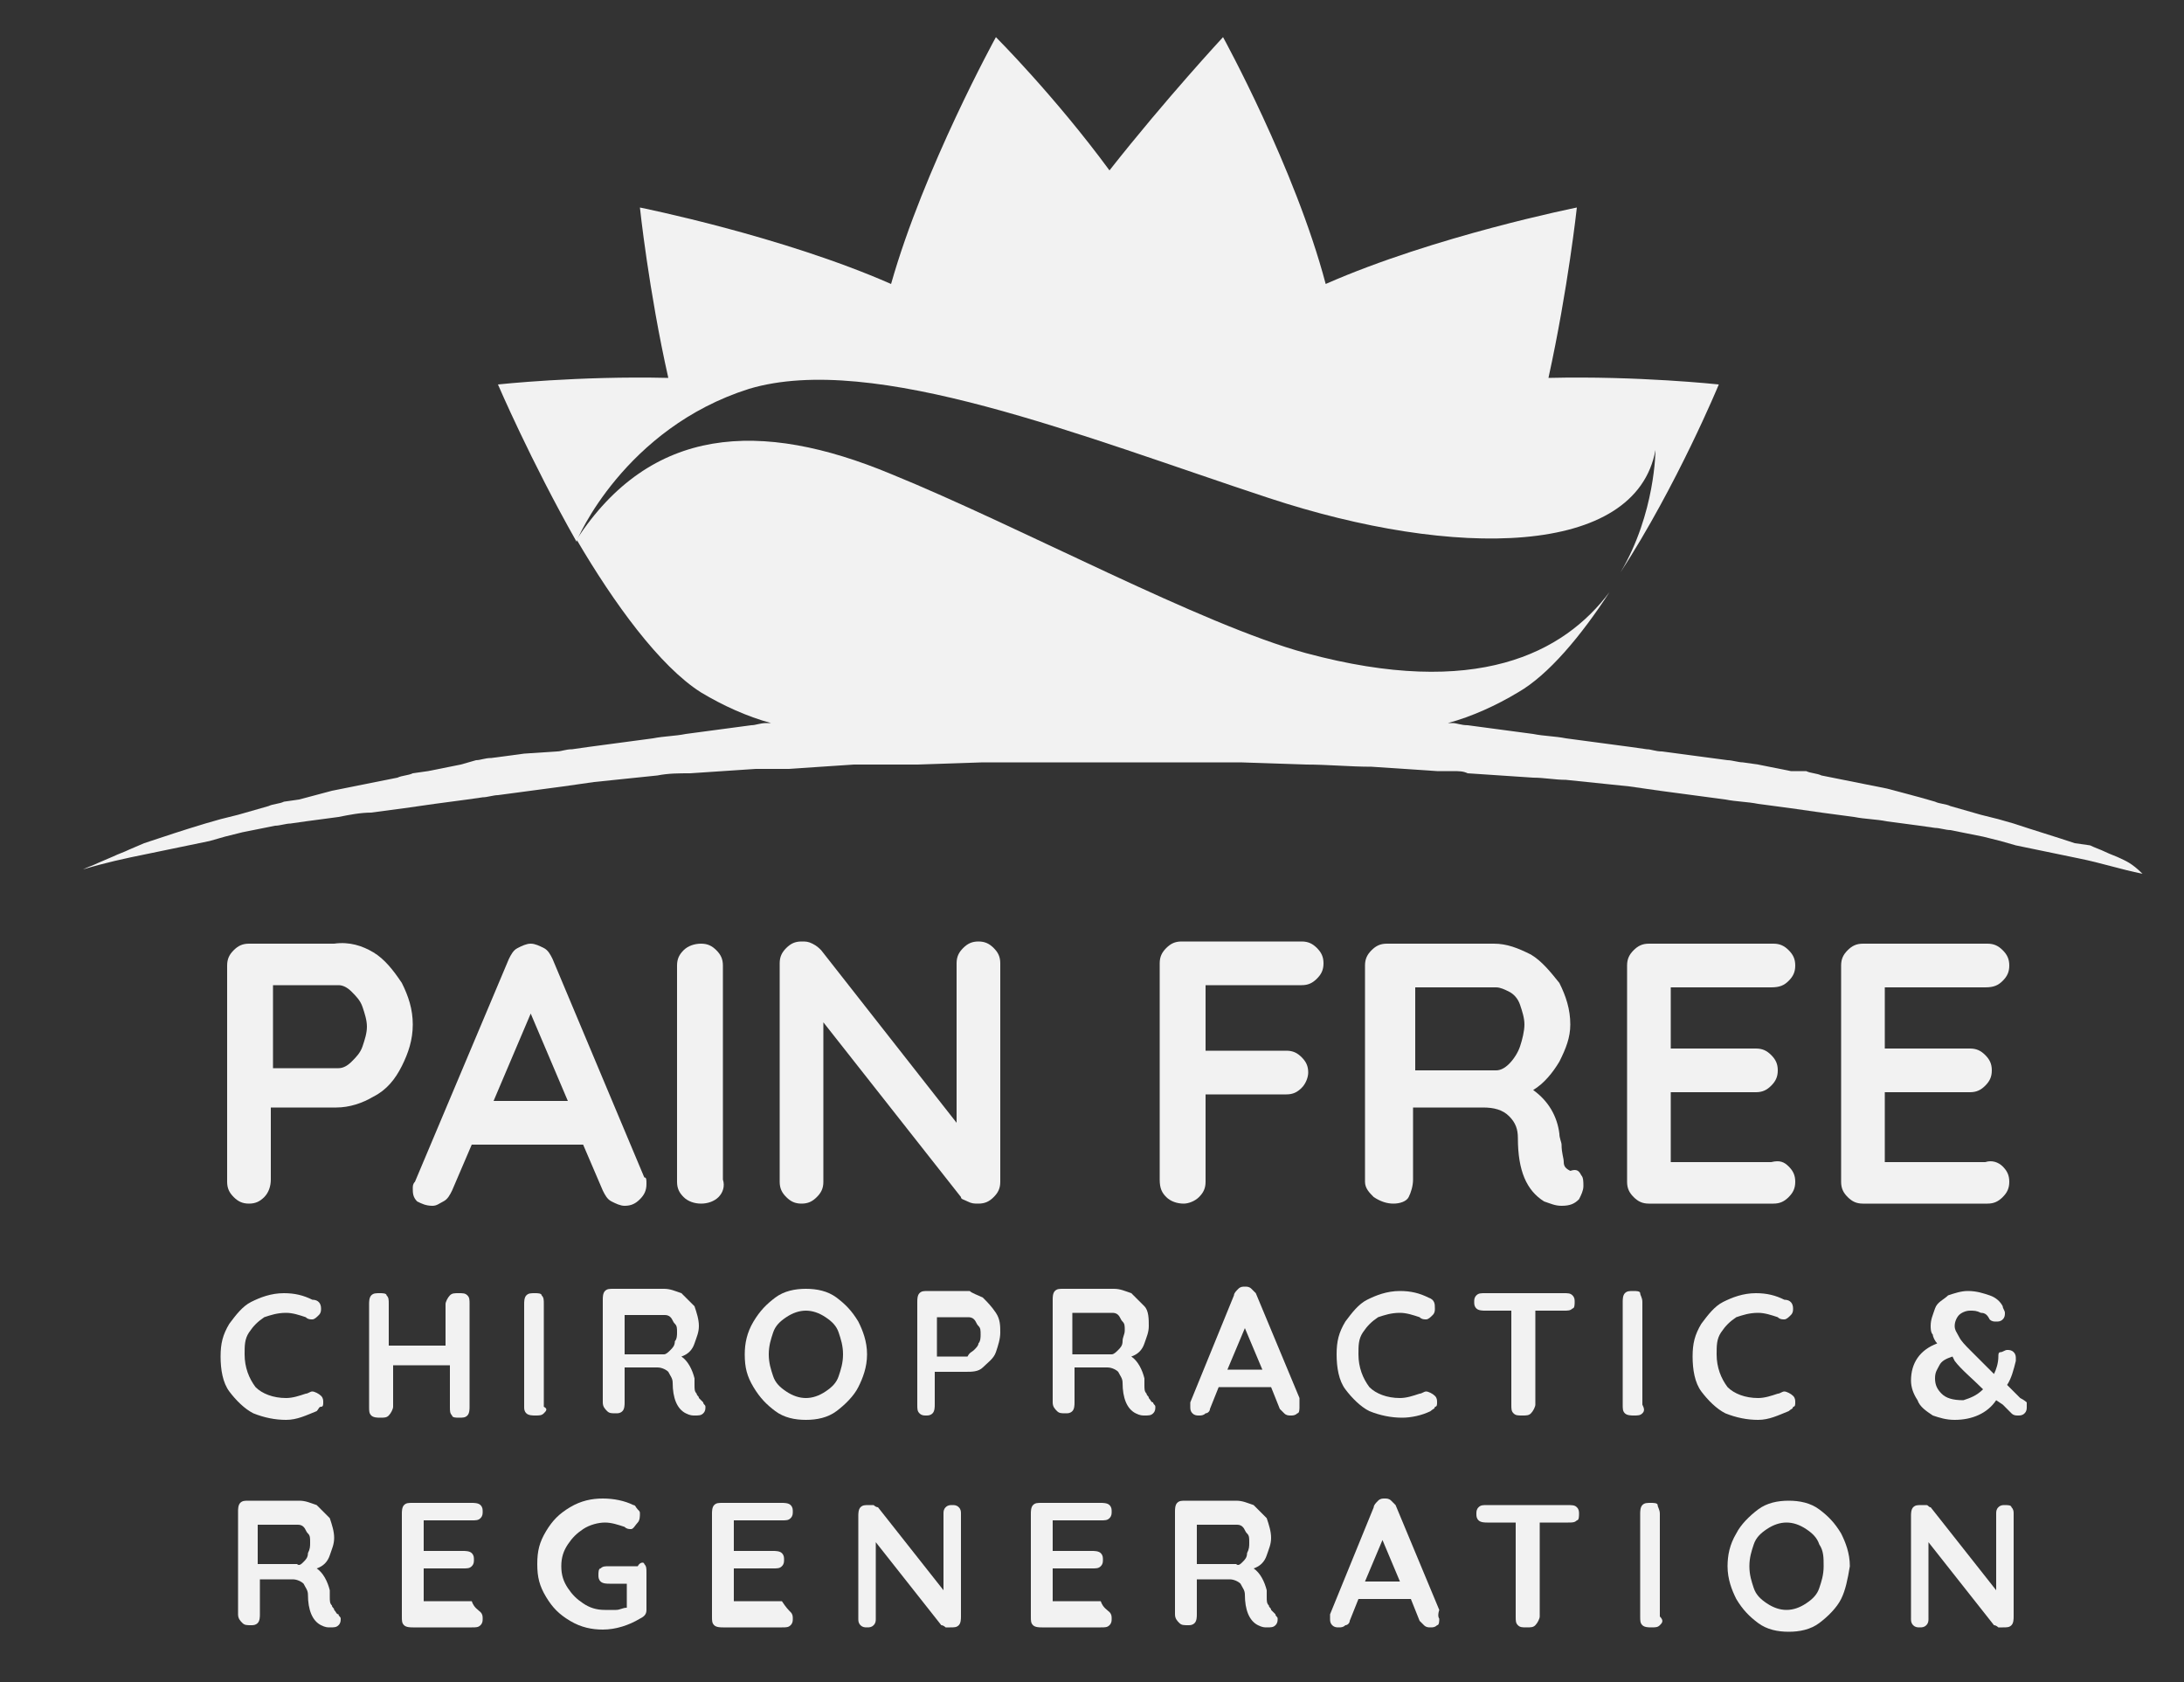 <?xml version="1.0" encoding="utf-8"?>
<!-- Generator: Adobe Illustrator 24.0.1, SVG Export Plug-In . SVG Version: 6.00 Build 0)  -->
<svg version="1.1" id="Layer_1" xmlns="http://www.w3.org/2000/svg" xmlns:xlink="http://www.w3.org/1999/xlink" x="0px" y="0px"
	 viewBox="0 0 100 77" style="enable-background:new 0 0 100 77;" xml:space="preserve">
<rect x="0" y="0" width="100" height="77" fill="#333333" stroke="none"/>
<style type="text/css">
	.st0{enable-background:new    ;}
	.st1{fill:#F2F2F2;}
</style>
<g class="st0">
	<path class="st1" d="M17.1,43.6c0.5,0.3,0.9,0.8,1.3,1.4c0.3,0.6,0.5,1.2,0.5,1.9c0,0.7-0.2,1.3-0.5,1.9s-0.7,1.1-1.3,1.4
		c-0.5,0.3-1.1,0.5-1.7,0.5h-3V54c0,0.3-0.1,0.6-0.3,0.8s-0.4,0.3-0.7,0.3c-0.3,0-0.5-0.1-0.7-0.3s-0.3-0.4-0.3-0.7v-9.9
		c0-0.3,0.1-0.5,0.3-0.7s0.4-0.3,0.7-0.3h3.9C16,43.1,16.6,43.3,17.1,43.6z M16.1,48.6c0.2-0.2,0.4-0.4,0.5-0.7s0.2-0.6,0.2-0.9
		c0-0.3-0.1-0.6-0.2-0.9s-0.3-0.5-0.5-0.7c-0.2-0.2-0.4-0.3-0.6-0.3h-3v3.8h3C15.7,48.9,15.9,48.8,16.1,48.6z"/>
	<path class="st1" d="M29.6,54.2c0,0.3-0.1,0.5-0.3,0.7c-0.2,0.2-0.4,0.3-0.7,0.3c-0.2,0-0.4-0.1-0.6-0.2c-0.2-0.1-0.3-0.3-0.4-0.5
		l-0.9-2.1h-5.1l-0.9,2.1c-0.1,0.2-0.2,0.4-0.4,0.5c-0.2,0.1-0.3,0.2-0.5,0.2c-0.3,0-0.5-0.1-0.7-0.2c-0.2-0.2-0.2-0.4-0.2-0.6
		c0-0.1,0-0.2,0.1-0.3l4.3-10.2c0.1-0.2,0.2-0.4,0.4-0.5s0.4-0.2,0.6-0.2c0.2,0,0.4,0.1,0.6,0.2c0.2,0.1,0.3,0.3,0.4,0.5l4.2,10
		C29.6,53.9,29.6,54,29.6,54.2z M22.6,50.4H26l-1.7-4L22.6,50.4z"/>
	<path class="st1" d="M32.9,54.8c-0.2,0.2-0.5,0.3-0.8,0.3c-0.3,0-0.6-0.1-0.8-0.3s-0.3-0.4-0.3-0.7v-9.9c0-0.3,0.1-0.5,0.3-0.7
		s0.5-0.3,0.8-0.3c0.3,0,0.5,0.1,0.7,0.3s0.3,0.4,0.3,0.7V54C33.2,54.3,33.1,54.6,32.9,54.8z"/>
	<path class="st1" d="M45.5,43.4c0.2,0.2,0.3,0.4,0.3,0.7v10c0,0.3-0.1,0.5-0.3,0.7s-0.4,0.3-0.7,0.3c-0.2,0-0.3,0-0.5-0.1
		c-0.2-0.1-0.3-0.1-0.3-0.2l-6.3-8v7.3c0,0.3-0.1,0.5-0.3,0.7c-0.2,0.2-0.4,0.3-0.7,0.3c-0.3,0-0.5-0.1-0.7-0.3
		c-0.2-0.2-0.3-0.4-0.3-0.7v-10c0-0.3,0.1-0.5,0.3-0.7s0.4-0.3,0.7-0.3c0.2,0,0.3,0,0.5,0.1c0.2,0.1,0.3,0.2,0.4,0.3l6.2,7.9v-7.3
		c0-0.3,0.1-0.5,0.3-0.7c0.2-0.2,0.4-0.3,0.7-0.3C45.1,43.1,45.3,43.2,45.5,43.4z"/>
	<path class="st1" d="M55.2,45.1v3h3.7c0.3,0,0.5,0.1,0.7,0.3c0.2,0.2,0.3,0.4,0.3,0.7c0,0.2-0.1,0.5-0.3,0.7s-0.4,0.3-0.7,0.3h-3.7
		v4c0,0.3-0.1,0.5-0.3,0.7c-0.2,0.2-0.5,0.3-0.7,0.3c-0.3,0-0.6-0.1-0.8-0.3s-0.3-0.4-0.3-0.8v-9.9c0-0.3,0.1-0.5,0.3-0.7
		s0.4-0.3,0.7-0.3h5.5c0.3,0,0.5,0.1,0.7,0.3c0.2,0.2,0.3,0.4,0.3,0.7c0,0.3-0.1,0.5-0.3,0.7c-0.2,0.2-0.4,0.3-0.7,0.3H55.2z"/>
	<path class="st1" d="M72.4,53.8c0.1,0.1,0.1,0.3,0.1,0.5c0,0.2-0.1,0.4-0.2,0.6c-0.2,0.2-0.4,0.3-0.8,0.3c-0.3,0-0.5-0.1-0.8-0.2
		c-0.8-0.5-1.2-1.4-1.2-2.9c0-0.4-0.1-0.7-0.4-1s-0.7-0.4-1.2-0.4h-3.2V54c0,0.3-0.1,0.6-0.2,0.8s-0.4,0.3-0.7,0.3
		c-0.3,0-0.6-0.1-0.9-0.3c-0.2-0.2-0.4-0.4-0.4-0.7v-9.9c0-0.3,0.1-0.5,0.3-0.7s0.4-0.3,0.7-0.3h4.9c0.6,0,1.1,0.2,1.7,0.5
		c0.5,0.3,0.9,0.8,1.3,1.3c0.3,0.6,0.5,1.2,0.5,1.9c0,0.6-0.2,1.1-0.5,1.7c-0.3,0.5-0.7,1-1.2,1.3c0.7,0.5,1.1,1.2,1.2,2
		c0,0.2,0.1,0.4,0.1,0.5c0,0.4,0.1,0.6,0.1,0.8c0,0.2,0.1,0.3,0.3,0.4C72.2,53.5,72.3,53.6,72.4,53.8z M69.1,48.7
		c0.2-0.2,0.4-0.5,0.5-0.8c0.1-0.3,0.2-0.7,0.2-1c0-0.3-0.1-0.6-0.2-0.9c-0.1-0.3-0.3-0.5-0.5-0.6s-0.4-0.2-0.6-0.2h-3.7V49h3.7
		C68.7,49,68.9,48.9,69.1,48.7z"/>
	<path class="st1" d="M81.9,53.4c0.2,0.2,0.3,0.4,0.3,0.7c0,0.3-0.1,0.5-0.3,0.7c-0.2,0.2-0.4,0.3-0.7,0.3h-5.7
		c-0.3,0-0.5-0.1-0.7-0.3s-0.3-0.4-0.3-0.7v-9.9c0-0.3,0.1-0.5,0.3-0.7s0.4-0.3,0.7-0.3h5.7c0.3,0,0.5,0.1,0.7,0.3s0.3,0.4,0.3,0.7
		c0,0.3-0.1,0.5-0.3,0.7c-0.2,0.2-0.4,0.3-0.8,0.3h-4.6V48h3.9c0.3,0,0.5,0.1,0.7,0.3s0.3,0.4,0.3,0.7c0,0.3-0.1,0.5-0.3,0.7
		S80.7,50,80.4,50h-3.9v3.2h4.6C81.5,53.1,81.7,53.2,81.9,53.4z"/>
	<path class="st1" d="M91.7,53.4c0.2,0.2,0.3,0.4,0.3,0.7c0,0.3-0.1,0.5-0.3,0.7c-0.2,0.2-0.4,0.3-0.7,0.3h-5.7
		c-0.3,0-0.5-0.1-0.7-0.3s-0.3-0.4-0.3-0.7v-9.9c0-0.3,0.1-0.5,0.3-0.7s0.4-0.3,0.7-0.3h5.7c0.3,0,0.5,0.1,0.7,0.3s0.3,0.4,0.3,0.7
		c0,0.3-0.1,0.5-0.3,0.7c-0.2,0.2-0.4,0.3-0.8,0.3h-4.6V48h3.9c0.3,0,0.5,0.1,0.7,0.3c0.2,0.2,0.3,0.4,0.3,0.7
		c0,0.3-0.1,0.5-0.3,0.7S90.5,50,90.2,50h-3.9v3.2h4.6C91.2,53.1,91.5,53.2,91.7,53.4z"/>
</g>
<g class="st0">
	<path class="st1" d="M14.7,59.9c0,0.1,0,0.2-0.1,0.3c-0.1,0.1-0.2,0.2-0.3,0.2c-0.1,0-0.2,0-0.3-0.1c-0.3-0.1-0.6-0.2-0.9-0.2
		c-0.4,0-0.7,0.1-1,0.2c-0.3,0.2-0.5,0.4-0.7,0.7s-0.2,0.6-0.2,1c0,0.6,0.2,1.1,0.5,1.5c0.3,0.3,0.8,0.5,1.4,0.5
		c0.3,0,0.6-0.1,0.9-0.2c0.1,0,0.2-0.1,0.3-0.1c0.1,0,0.3,0.1,0.4,0.2c0.1,0.1,0.1,0.2,0.1,0.3c0,0.1,0,0.2-0.1,0.2
		s-0.1,0.1-0.2,0.2C14,64.8,13.6,65,13.1,65c-0.5,0-1-0.1-1.5-0.3c-0.4-0.2-0.8-0.6-1.1-1c-0.3-0.4-0.4-1-0.4-1.6
		c0-0.6,0.1-1,0.4-1.5c0.3-0.4,0.6-0.8,1-1c0.4-0.2,0.9-0.4,1.5-0.4c0.5,0,0.9,0.1,1.3,0.3C14.6,59.5,14.7,59.7,14.7,59.9z"/>
	<path class="st1" d="M21.4,59.3c0.1,0.1,0.1,0.2,0.1,0.4v4.7c0,0.1,0,0.3-0.1,0.4c-0.1,0.1-0.2,0.1-0.4,0.1c-0.1,0-0.3,0-0.3-0.1
		c-0.1-0.1-0.1-0.2-0.1-0.4v-1.9h-2.6v1.9c0,0.1-0.1,0.3-0.2,0.4s-0.2,0.1-0.4,0.1c-0.1,0-0.3,0-0.4-0.1s-0.1-0.2-0.1-0.4v-4.7
		c0-0.1,0-0.3,0.1-0.4c0.1-0.1,0.2-0.1,0.4-0.1c0.1,0,0.3,0,0.3,0.1c0.1,0.1,0.1,0.2,0.1,0.4v1.9h2.6v-1.9c0-0.1,0.1-0.3,0.2-0.4
		s0.2-0.1,0.4-0.1C21.2,59.2,21.3,59.2,21.4,59.3z"/>
	<path class="st1" d="M24.9,64.7c-0.1,0.1-0.2,0.1-0.4,0.1c-0.1,0-0.3,0-0.4-0.1S24,64.5,24,64.4v-4.7c0-0.1,0-0.3,0.1-0.4
		c0.1-0.1,0.2-0.1,0.4-0.1c0.1,0,0.3,0,0.3,0.1c0.1,0.1,0.1,0.2,0.1,0.4v4.7C25.1,64.5,25,64.6,24.9,64.7z"/>
	<path class="st1" d="M32.2,64.2c0,0.1,0.1,0.1,0.1,0.2c0,0.1,0,0.2-0.1,0.3c-0.1,0.1-0.2,0.1-0.4,0.1c-0.1,0-0.2,0-0.4-0.1
		c-0.4-0.2-0.6-0.7-0.6-1.4c0-0.2-0.1-0.3-0.2-0.5c-0.1-0.1-0.3-0.2-0.5-0.2h-1.5v1.6c0,0.1,0,0.3-0.1,0.4c-0.1,0.1-0.2,0.1-0.3,0.1
		c-0.2,0-0.3,0-0.4-0.1c-0.1-0.1-0.2-0.2-0.2-0.4v-4.7c0-0.1,0-0.3,0.1-0.4s0.2-0.1,0.4-0.1h2.3c0.3,0,0.5,0.1,0.8,0.2
		c0.2,0.2,0.4,0.4,0.6,0.6c0.1,0.3,0.2,0.6,0.2,0.9c0,0.3-0.1,0.5-0.2,0.8s-0.3,0.5-0.6,0.6c0.3,0.2,0.5,0.6,0.6,1
		c0,0.1,0,0.2,0,0.3c0,0.2,0,0.3,0.1,0.4c0,0.1,0.1,0.1,0.1,0.2C32.1,64.1,32.2,64.2,32.2,64.2z M30.7,61.8c0.1-0.1,0.2-0.2,0.2-0.4
		C31,61.3,31,61.1,31,61c0-0.2,0-0.3-0.1-0.4c-0.1-0.1-0.1-0.2-0.2-0.3c-0.1-0.1-0.2-0.1-0.3-0.1h-1.8V62h1.8
		C30.5,62,30.6,61.9,30.7,61.8z"/>
	<path class="st1" d="M39.3,63.5c-0.2,0.4-0.6,0.8-1,1.1c-0.4,0.3-0.9,0.4-1.4,0.4c-0.5,0-1-0.1-1.4-0.4c-0.4-0.3-0.7-0.6-1-1.1
		s-0.4-0.9-0.4-1.5c0-0.5,0.1-1,0.4-1.5s0.6-0.8,1-1.1c0.4-0.3,0.9-0.4,1.4-0.4c0.5,0,1,0.1,1.4,0.4c0.4,0.3,0.7,0.6,1,1.1
		c0.2,0.4,0.4,0.9,0.4,1.5C39.7,62.6,39.5,63.1,39.3,63.5z M38.4,61c-0.1-0.3-0.3-0.5-0.6-0.7c-0.3-0.2-0.6-0.3-0.9-0.3
		c-0.3,0-0.6,0.1-0.9,0.3s-0.5,0.4-0.6,0.7c-0.1,0.3-0.2,0.6-0.2,1s0.1,0.7,0.2,1s0.3,0.5,0.6,0.7s0.6,0.3,0.9,0.3
		c0.3,0,0.6-0.1,0.9-0.3c0.3-0.2,0.5-0.4,0.6-0.7c0.1-0.3,0.2-0.6,0.2-1S38.5,61.3,38.4,61z"/>
	<path class="st1" d="M45,59.4c0.2,0.2,0.4,0.4,0.6,0.7s0.2,0.6,0.2,0.9c0,0.3-0.1,0.6-0.2,0.9s-0.4,0.5-0.6,0.7
		c-0.2,0.2-0.5,0.2-0.8,0.2h-1.4v1.5c0,0.1,0,0.3-0.1,0.4c-0.1,0.1-0.2,0.1-0.3,0.1c-0.1,0-0.2,0-0.3-0.1c-0.1-0.1-0.1-0.2-0.1-0.4
		v-4.7c0-0.1,0-0.3,0.1-0.4s0.2-0.1,0.4-0.1h1.9C44.5,59.2,44.8,59.3,45,59.4z M44.6,61.8c0.1-0.1,0.2-0.2,0.2-0.3
		c0.1-0.1,0.1-0.3,0.1-0.4c0-0.2,0-0.3-0.1-0.4c-0.1-0.1-0.1-0.2-0.2-0.3c-0.1-0.1-0.2-0.1-0.3-0.1h-1.4v1.8h1.4
		C44.4,61.9,44.5,61.9,44.6,61.8z"/>
	<path class="st1" d="M52.8,64.2c0,0.1,0.1,0.1,0.1,0.2c0,0.1,0,0.2-0.1,0.3c-0.1,0.1-0.2,0.1-0.4,0.1c-0.1,0-0.2,0-0.4-0.1
		c-0.4-0.2-0.6-0.7-0.6-1.4c0-0.2-0.1-0.3-0.2-0.5c-0.1-0.1-0.3-0.2-0.5-0.2h-1.5v1.6c0,0.1,0,0.3-0.1,0.4c-0.1,0.1-0.2,0.1-0.3,0.1
		c-0.2,0-0.3,0-0.4-0.1c-0.1-0.1-0.2-0.2-0.2-0.4v-4.7c0-0.1,0-0.3,0.1-0.4s0.2-0.1,0.4-0.1H51c0.3,0,0.5,0.1,0.8,0.2
		c0.2,0.2,0.4,0.4,0.6,0.6s0.2,0.6,0.2,0.9c0,0.3-0.1,0.5-0.2,0.8s-0.3,0.5-0.6,0.6c0.3,0.2,0.5,0.6,0.6,1c0,0.1,0,0.2,0,0.3
		c0,0.2,0,0.3,0.1,0.4c0,0.1,0.1,0.1,0.1,0.2C52.7,64.1,52.7,64.2,52.8,64.2z M51.2,61.8c0.1-0.1,0.2-0.2,0.2-0.4s0.1-0.3,0.1-0.5
		c0-0.2,0-0.3-0.1-0.4c-0.1-0.1-0.1-0.2-0.2-0.3c-0.1-0.1-0.2-0.1-0.3-0.1h-1.8V62h1.8C51,62,51.1,61.9,51.2,61.8z"/>
	<path class="st1" d="M59.5,64.4c0,0.1,0,0.3-0.1,0.3c-0.1,0.1-0.2,0.1-0.3,0.1c-0.1,0-0.2,0-0.3-0.1c-0.1-0.1-0.1-0.1-0.2-0.2
		l-0.4-1h-2.4l-0.4,1c0,0.1-0.1,0.2-0.2,0.2c-0.1,0.1-0.2,0.1-0.3,0.1c-0.1,0-0.2,0-0.3-0.1s-0.1-0.2-0.1-0.3c0,0,0-0.1,0-0.2l2-4.9
		c0-0.1,0.1-0.2,0.2-0.3s0.2-0.1,0.3-0.1c0.1,0,0.2,0,0.3,0.1c0.1,0.1,0.1,0.1,0.2,0.2l2,4.8C59.5,64.3,59.5,64.4,59.5,64.4z
		 M56.2,62.7h1.6L57,60.8L56.2,62.7z"/>
	<path class="st1" d="M65.7,59.9c0,0.1,0,0.2-0.1,0.3c-0.1,0.1-0.2,0.2-0.3,0.2c-0.1,0-0.2,0-0.3-0.1c-0.3-0.1-0.6-0.2-0.9-0.2
		c-0.4,0-0.7,0.1-1,0.2c-0.3,0.2-0.5,0.4-0.7,0.7c-0.2,0.3-0.2,0.6-0.2,1c0,0.6,0.2,1.1,0.5,1.5c0.3,0.3,0.8,0.5,1.4,0.5
		c0.3,0,0.6-0.1,0.9-0.2c0.1,0,0.2-0.1,0.3-0.1c0.1,0,0.3,0.1,0.4,0.2c0.1,0.1,0.1,0.2,0.1,0.3c0,0.1,0,0.2-0.1,0.2
		c0,0.1-0.1,0.1-0.2,0.2c-0.4,0.2-0.9,0.3-1.3,0.3c-0.5,0-1-0.1-1.5-0.3c-0.4-0.2-0.8-0.6-1.1-1c-0.3-0.4-0.4-1-0.4-1.6
		c0-0.6,0.1-1,0.4-1.5c0.3-0.4,0.6-0.8,1-1c0.4-0.2,0.9-0.4,1.5-0.4c0.5,0,0.9,0.1,1.3,0.3C65.7,59.5,65.7,59.7,65.7,59.9z"/>
	<path class="st1" d="M72,59.3c0.1,0.1,0.1,0.2,0.1,0.3s0,0.3-0.1,0.3c-0.1,0.1-0.2,0.1-0.4,0.1h-1.3v4.3c0,0.1-0.1,0.3-0.2,0.4
		s-0.2,0.1-0.4,0.1c-0.2,0-0.3,0-0.4-0.1s-0.1-0.2-0.1-0.4v-4.3H68c-0.1,0-0.3,0-0.4-0.1c-0.1-0.1-0.1-0.2-0.1-0.3
		c0-0.1,0-0.2,0.1-0.3c0.1-0.1,0.2-0.1,0.4-0.1h3.6C71.8,59.2,71.9,59.2,72,59.3z"/>
	<path class="st1" d="M75.2,64.7c-0.1,0.1-0.2,0.1-0.4,0.1c-0.1,0-0.3,0-0.4-0.1s-0.1-0.2-0.1-0.4v-4.7c0-0.1,0-0.3,0.1-0.4
		s0.2-0.1,0.4-0.1c0.1,0,0.3,0,0.3,0.1s0.1,0.2,0.1,0.4v4.7C75.3,64.5,75.3,64.6,75.2,64.7z"/>
	<path class="st1" d="M82.1,59.9c0,0.1,0,0.2-0.1,0.3c-0.1,0.1-0.2,0.2-0.3,0.2c-0.1,0-0.2,0-0.3-0.1c-0.3-0.1-0.6-0.2-0.9-0.2
		c-0.4,0-0.7,0.1-1,0.2c-0.3,0.2-0.5,0.4-0.7,0.7c-0.2,0.3-0.2,0.6-0.2,1c0,0.6,0.2,1.1,0.5,1.5c0.3,0.3,0.8,0.5,1.4,0.5
		c0.3,0,0.6-0.1,0.9-0.2c0.1,0,0.2-0.1,0.3-0.1c0.1,0,0.3,0.1,0.4,0.2c0.1,0.1,0.1,0.2,0.1,0.3c0,0.1,0,0.2-0.1,0.2
		c0,0.1-0.1,0.1-0.2,0.2C81.4,64.8,81,65,80.5,65c-0.5,0-1-0.1-1.5-0.3c-0.4-0.2-0.8-0.6-1.1-1c-0.3-0.4-0.4-1-0.4-1.6
		c0-0.6,0.1-1,0.4-1.5c0.3-0.4,0.6-0.8,1-1c0.4-0.2,0.9-0.4,1.5-0.4c0.5,0,0.9,0.1,1.3,0.3C82,59.5,82.1,59.7,82.1,59.9z"/>
	<path class="st1" d="M92.8,64.2c0,0.1,0,0.1,0,0.2c0,0.1,0,0.2-0.1,0.3c-0.1,0.1-0.2,0.1-0.3,0.1c-0.1,0-0.2,0-0.3-0.1l-0.4-0.4
		l-0.3-0.2C91,64.7,90.3,65,89.5,65c-0.4,0-0.7-0.1-1-0.2c-0.3-0.2-0.6-0.4-0.7-0.7c-0.2-0.3-0.3-0.6-0.3-0.9c0-0.8,0.4-1.4,1.2-1.7
		c-0.1-0.1-0.2-0.3-0.2-0.4c-0.1-0.1-0.1-0.3-0.1-0.4c0-0.3,0.1-0.5,0.2-0.8s0.4-0.4,0.6-0.6c0.3-0.1,0.6-0.2,0.9-0.2
		c0.4,0,0.7,0.1,1,0.2c0.3,0.1,0.5,0.3,0.6,0.5c0,0.1,0.1,0.2,0.1,0.3c0,0.1,0,0.2-0.1,0.3s-0.2,0.1-0.3,0.1c-0.1,0-0.2,0-0.3-0.1
		c-0.1-0.2-0.2-0.3-0.4-0.3c-0.2-0.1-0.3-0.1-0.5-0.1c-0.2,0-0.4,0.1-0.5,0.2s-0.2,0.3-0.2,0.5c0,0.2,0.1,0.3,0.2,0.5
		s0.3,0.4,0.5,0.6l0.2,0.2c0.2,0.2,0.5,0.5,0.9,0.9c0.1-0.2,0.2-0.5,0.2-0.8c0-0.1,0-0.2,0.1-0.2s0.2-0.1,0.3-0.1
		c0.1,0,0.2,0,0.3,0.1s0.1,0.2,0.1,0.3l0,0.1c-0.1,0.4-0.2,0.8-0.4,1.1c0.2,0.2,0.4,0.4,0.6,0.6C92.7,64.1,92.8,64.2,92.8,64.2z
		 M90.8,63.6c-0.5-0.5-1-0.9-1.3-1.3l-0.1-0.2c-0.3,0.1-0.5,0.2-0.6,0.4c-0.1,0.2-0.2,0.3-0.2,0.6c0,0.3,0.1,0.5,0.3,0.7
		c0.2,0.2,0.5,0.3,1,0.3C90.2,64,90.5,63.9,90.8,63.6z"/>
</g>
<g class="st0">
	<path class="st1" d="M15.5,73.9c0,0.1,0.1,0.1,0.1,0.2c0,0.1,0,0.2-0.1,0.3c-0.1,0.1-0.2,0.1-0.4,0.1c-0.1,0-0.2,0-0.4-0.1
		c-0.4-0.2-0.6-0.7-0.6-1.4c0-0.2-0.1-0.3-0.2-0.5c-0.1-0.1-0.3-0.2-0.5-0.2h-1.5v1.6c0,0.1,0,0.3-0.1,0.4c-0.1,0.1-0.2,0.1-0.3,0.1
		c-0.2,0-0.3,0-0.4-0.1c-0.1-0.1-0.2-0.2-0.2-0.4v-4.7c0-0.1,0-0.3,0.1-0.4s0.2-0.1,0.4-0.1h2.3c0.3,0,0.5,0.1,0.8,0.2
		c0.2,0.2,0.4,0.4,0.6,0.6c0.1,0.3,0.2,0.6,0.2,0.9c0,0.3-0.1,0.5-0.2,0.8s-0.3,0.5-0.6,0.6c0.3,0.2,0.5,0.6,0.6,1
		c0,0.1,0,0.2,0,0.3c0,0.2,0,0.3,0.1,0.4c0,0.1,0.1,0.1,0.1,0.2C15.4,73.8,15.4,73.9,15.5,73.9z M13.9,71.5c0.1-0.1,0.2-0.2,0.2-0.4
		c0.1-0.2,0.1-0.3,0.1-0.5c0-0.2,0-0.3-0.1-0.4c-0.1-0.1-0.1-0.2-0.2-0.3c-0.1-0.1-0.2-0.1-0.3-0.1h-1.8v1.8h1.8
		C13.7,71.7,13.8,71.6,13.9,71.5z"/>
	<path class="st1" d="M22,73.8c0.1,0.1,0.1,0.2,0.1,0.3c0,0.1,0,0.2-0.1,0.3s-0.2,0.1-0.4,0.1h-2.7c-0.1,0-0.3,0-0.4-0.1
		s-0.1-0.2-0.1-0.4v-4.7c0-0.1,0-0.3,0.1-0.4s0.2-0.1,0.4-0.1h2.7c0.1,0,0.3,0,0.4,0.1c0.1,0.1,0.1,0.2,0.1,0.3c0,0.1,0,0.2-0.1,0.3
		s-0.2,0.1-0.4,0.1h-2.2v1.4h1.8c0.1,0,0.3,0,0.4,0.1c0.1,0.1,0.1,0.2,0.1,0.3c0,0.1,0,0.2-0.1,0.3s-0.2,0.1-0.4,0.1h-1.8v1.5h2.2
		C21.7,73.6,21.9,73.7,22,73.8z"/>
	<path class="st1" d="M29.5,71.6c0.1,0.1,0.1,0.2,0.1,0.4v1.7c0,0.2-0.1,0.3-0.3,0.4c-0.5,0.3-1.1,0.5-1.7,0.5c-0.5,0-1-0.1-1.5-0.4
		c-0.5-0.3-0.8-0.6-1.1-1.1s-0.4-0.9-0.4-1.5s0.1-1,0.4-1.5s0.6-0.8,1.1-1.1c0.5-0.3,1-0.4,1.5-0.4s1,0.1,1.4,0.3
		c0.1,0,0.1,0.1,0.2,0.2s0.1,0.1,0.1,0.2c0,0.1,0,0.3-0.1,0.4S29,70,28.9,70c-0.1,0-0.2,0-0.3-0.1c-0.3-0.1-0.6-0.2-0.9-0.2
		c-0.3,0-0.7,0.1-1,0.3c-0.3,0.2-0.5,0.4-0.7,0.7s-0.3,0.6-0.3,1s0.1,0.7,0.3,1s0.4,0.5,0.7,0.7c0.3,0.2,0.6,0.3,1,0.3
		c0.2,0,0.3,0,0.5,0c0.2,0,0.3-0.1,0.5-0.1v-1.1h-0.8c-0.1,0-0.3,0-0.4-0.1c-0.1-0.1-0.1-0.2-0.1-0.3c0-0.1,0-0.3,0.1-0.3
		c0.1-0.1,0.2-0.1,0.4-0.1h1.3C29.3,71.5,29.5,71.5,29.5,71.6z"/>
	<path class="st1" d="M36.2,73.8c0.1,0.1,0.1,0.2,0.1,0.3c0,0.1,0,0.2-0.1,0.3s-0.2,0.1-0.4,0.1h-2.7c-0.1,0-0.3,0-0.4-0.1
		s-0.1-0.2-0.1-0.4v-4.7c0-0.1,0-0.3,0.1-0.4s0.2-0.1,0.4-0.1h2.7c0.1,0,0.3,0,0.4,0.1c0.1,0.1,0.1,0.2,0.1,0.3c0,0.1,0,0.2-0.1,0.3
		s-0.2,0.1-0.4,0.1h-2.2v1.4h1.8c0.1,0,0.3,0,0.4,0.1c0.1,0.1,0.1,0.2,0.1,0.3c0,0.1,0,0.2-0.1,0.3s-0.2,0.1-0.4,0.1h-1.8v1.5h2.2
		C36,73.6,36.1,73.7,36.2,73.8z"/>
	<path class="st1" d="M43.9,69c0.1,0.1,0.1,0.2,0.1,0.3v4.7c0,0.1,0,0.3-0.1,0.4s-0.2,0.1-0.4,0.1c-0.1,0-0.2,0-0.2,0
		s-0.1-0.1-0.2-0.1l-3-3.8v3.5c0,0.1,0,0.2-0.1,0.3s-0.2,0.1-0.3,0.1c-0.1,0-0.2,0-0.3-0.1c-0.1-0.1-0.1-0.2-0.1-0.3v-4.7
		c0-0.1,0-0.3,0.1-0.4s0.2-0.1,0.4-0.1c0.1,0,0.2,0,0.2,0s0.1,0.1,0.2,0.1l3,3.8v-3.5c0-0.1,0-0.2,0.1-0.3c0.1-0.1,0.2-0.1,0.3-0.1
		C43.7,68.9,43.8,68.9,43.9,69z"/>
	<path class="st1" d="M50.8,73.8c0.1,0.1,0.1,0.2,0.1,0.3c0,0.1,0,0.2-0.1,0.3s-0.2,0.1-0.4,0.1h-2.7c-0.1,0-0.3,0-0.4-0.1
		s-0.1-0.2-0.1-0.4v-4.7c0-0.1,0-0.3,0.1-0.4s0.2-0.1,0.4-0.1h2.7c0.1,0,0.3,0,0.4,0.1c0.1,0.1,0.1,0.2,0.1,0.3c0,0.1,0,0.2-0.1,0.3
		s-0.2,0.1-0.4,0.1h-2.2v1.4H50c0.1,0,0.3,0,0.4,0.1c0.1,0.1,0.1,0.2,0.1,0.3c0,0.1,0,0.2-0.1,0.3s-0.2,0.1-0.4,0.1h-1.8v1.5h2.2
		C50.5,73.6,50.7,73.7,50.8,73.8z"/>
	<path class="st1" d="M58.4,73.9c0,0.1,0.1,0.1,0.1,0.2c0,0.1,0,0.2-0.1,0.3c-0.1,0.1-0.2,0.1-0.4,0.1c-0.1,0-0.2,0-0.4-0.1
		c-0.4-0.2-0.6-0.7-0.6-1.4c0-0.2-0.1-0.3-0.2-0.5c-0.1-0.1-0.3-0.2-0.5-0.2h-1.5v1.6c0,0.1,0,0.3-0.1,0.4c-0.1,0.1-0.2,0.1-0.3,0.1
		c-0.2,0-0.3,0-0.4-0.1s-0.2-0.2-0.2-0.4v-4.7c0-0.1,0-0.3,0.1-0.4s0.2-0.1,0.4-0.1h2.3c0.3,0,0.5,0.1,0.8,0.2
		c0.2,0.2,0.4,0.4,0.6,0.6c0.1,0.3,0.2,0.6,0.2,0.9c0,0.3-0.1,0.5-0.2,0.8s-0.3,0.5-0.6,0.6c0.3,0.2,0.5,0.6,0.6,1
		c0,0.1,0,0.2,0,0.3c0,0.2,0,0.3,0.1,0.4c0,0.1,0.1,0.1,0.1,0.2C58.3,73.8,58.4,73.9,58.4,73.9z M56.9,71.5c0.1-0.1,0.2-0.2,0.2-0.4
		c0.1-0.2,0.1-0.3,0.1-0.5c0-0.2,0-0.3-0.1-0.4c-0.1-0.1-0.1-0.2-0.2-0.3c-0.1-0.1-0.2-0.1-0.3-0.1h-1.8v1.8h1.8
		C56.7,71.7,56.8,71.6,56.9,71.5z"/>
	<path class="st1" d="M65.9,74.1c0,0.1,0,0.3-0.1,0.3c-0.1,0.1-0.2,0.1-0.3,0.1c-0.1,0-0.2,0-0.3-0.1c-0.1-0.1-0.1-0.1-0.2-0.2
		l-0.4-1h-2.4l-0.4,1c0,0.1-0.1,0.2-0.2,0.2c-0.1,0.1-0.2,0.1-0.3,0.1c-0.1,0-0.2,0-0.3-0.1s-0.1-0.2-0.1-0.3c0,0,0-0.1,0-0.2l2-4.9
		c0-0.1,0.1-0.2,0.2-0.3s0.2-0.1,0.3-0.1c0.1,0,0.2,0,0.3,0.1c0.1,0.1,0.1,0.1,0.2,0.2l2,4.8C65.8,74,65.9,74.1,65.9,74.1z
		 M62.5,72.4h1.6l-0.8-1.9L62.5,72.4z"/>
	<path class="st1" d="M72.2,69c0.1,0.1,0.1,0.2,0.1,0.3s0,0.3-0.1,0.3c-0.1,0.1-0.2,0.1-0.4,0.1h-1.3v4.3c0,0.1-0.1,0.3-0.2,0.4
		s-0.2,0.1-0.4,0.1c-0.2,0-0.3,0-0.4-0.1s-0.1-0.2-0.1-0.4v-4.3h-1.3c-0.1,0-0.3,0-0.4-0.1c-0.1-0.1-0.1-0.2-0.1-0.3
		c0-0.1,0-0.2,0.1-0.3c0.1-0.1,0.2-0.1,0.4-0.1h3.6C72,68.9,72.1,68.9,72.2,69z"/>
	<path class="st1" d="M76,74.4c-0.1,0.1-0.2,0.1-0.4,0.1c-0.1,0-0.3,0-0.4-0.1s-0.1-0.2-0.1-0.4v-4.7c0-0.1,0-0.3,0.1-0.4
		s0.2-0.1,0.4-0.1c0.1,0,0.3,0,0.3,0.1s0.1,0.2,0.1,0.4v4.7C76.2,74.2,76.1,74.3,76,74.4z"/>
	<path class="st1" d="M84.3,73.2c-0.2,0.4-0.6,0.8-1,1.1c-0.4,0.3-0.9,0.4-1.4,0.4s-1-0.1-1.4-0.4c-0.4-0.3-0.7-0.6-1-1.1
		c-0.2-0.4-0.4-0.9-0.4-1.5c0-0.5,0.1-1,0.4-1.5c0.2-0.4,0.6-0.8,1-1.1c0.4-0.3,0.9-0.4,1.4-0.4s1,0.1,1.4,0.4
		c0.4,0.3,0.7,0.6,1,1.1c0.2,0.4,0.4,0.9,0.4,1.5C84.6,72.3,84.5,72.8,84.3,73.2z M83.3,70.7c-0.1-0.3-0.3-0.5-0.6-0.7
		c-0.3-0.2-0.6-0.3-0.9-0.3c-0.3,0-0.6,0.1-0.9,0.3c-0.3,0.2-0.5,0.4-0.6,0.7c-0.1,0.3-0.2,0.6-0.2,1s0.1,0.7,0.2,1s0.3,0.5,0.6,0.7
		c0.3,0.2,0.6,0.3,0.9,0.3c0.3,0,0.6-0.1,0.9-0.3c0.3-0.2,0.5-0.4,0.6-0.7c0.1-0.3,0.2-0.6,0.2-1S83.5,71,83.3,70.7z"/>
	<path class="st1" d="M92.1,69c0.1,0.1,0.1,0.2,0.1,0.3v4.7c0,0.1,0,0.3-0.1,0.4s-0.2,0.1-0.4,0.1c-0.1,0-0.2,0-0.2,0
		s-0.1-0.1-0.2-0.1l-3-3.8v3.5c0,0.1,0,0.2-0.1,0.3s-0.2,0.1-0.3,0.1c-0.1,0-0.2,0-0.3-0.1s-0.1-0.2-0.1-0.3v-4.7
		c0-0.1,0-0.3,0.1-0.4s0.2-0.1,0.4-0.1c0.1,0,0.2,0,0.2,0c0.1,0,0.1,0.1,0.2,0.1l3,3.8v-3.5c0-0.1,0-0.2,0.1-0.3
		c0.1-0.1,0.2-0.1,0.3-0.1S92.1,68.9,92.1,69z"/>
</g>
<g>
	<path class="st1" d="M34.3,17.8c5.7-1.7,15.3,2.2,23.8,5s16.8,2.7,17.7-2.2c0,0,0,2.9-1.6,5.6c2.6-4,4.5-8.6,4.5-8.6
		s-3.7-0.4-7.8-0.3c0.9-4.1,1.3-7.8,1.3-7.8s-6.5,1.3-11.5,3.5C59.3,7.7,56,1.7,56,1.7s-2.6,2.8-5.2,6.1c-2.5-3.4-5.2-6.1-5.2-6.1
		s-3.3,6-4.8,11.3c-5-2.2-11.5-3.5-11.5-3.5s0.4,3.8,1.3,7.8c-4.1-0.1-7.8,0.3-7.8,0.3s1.5,3.5,3.6,7.2
		C26.4,24.7,28.6,19.6,34.3,17.8z"/>
	<path class="st1" d="M97.1,39.3c-0.2-0.1-0.5-0.2-0.7-0.3s-0.5-0.2-0.7-0.3L95,38.6c-0.9-0.3-1.9-0.6-2.8-0.9l-0.7-0.2l-0.4-0.1
		l-0.4-0.1l-1.4-0.4c-0.2-0.1-0.5-0.1-0.7-0.2l-0.7-0.2l-1.5-0.4c-0.5-0.1-1-0.2-1.5-0.3l-1.5-0.3c-0.2-0.1-0.5-0.1-0.7-0.2l-0.7,0
		L80.5,35l-0.7-0.1c-0.2,0-0.5-0.1-0.7-0.1l-1.5-0.2l-1.5-0.2c-0.3,0-0.5-0.1-0.7-0.1l-0.7-0.1l-3-0.4c-0.5-0.1-1-0.1-1.5-0.2
		l-1.5-0.2l-1.5-0.2c-0.3,0-0.5-0.1-0.7-0.1h-0.2c1.1-0.3,2.2-0.8,3.2-1.4c1.4-0.8,2.9-2.6,4.2-4.6c-2.1,2.8-6.1,4.9-13.9,2.8
		c-4.8-1.3-13.1-5.8-19-8.2c-6-2.5-11-2.2-14.4,3c1.7,2.9,3.8,5.8,5.7,7c1,0.6,2.1,1.1,3.2,1.4h-0.2c-0.3,0-0.5,0.1-0.7,0.1
		l-1.5,0.2l-1.5,0.2c-0.5,0.1-1,0.1-1.5,0.2l-3,0.4l-0.7,0.1c-0.3,0-0.5,0.1-0.7,0.1L24,34.5l-1.5,0.2c-0.3,0-0.5,0.1-0.7,0.1
		L21.1,35l-1.5,0.3l-0.7,0.1c-0.2,0.1-0.5,0.1-0.7,0.2l-1.5,0.3c-0.5,0.1-1,0.2-1.5,0.3l-1.5,0.4L13,36.7c-0.2,0.1-0.5,0.1-0.7,0.2
		l-1.4,0.4l-0.4,0.1l-0.4,0.1l-0.7,0.2c-1,0.3-1.9,0.6-2.8,0.9l-0.7,0.3c-0.2,0.1-0.5,0.2-0.7,0.3l-0.7,0.3
		c-0.2,0.1-0.5,0.2-0.7,0.3c1-0.3,1.9-0.5,2.9-0.7s1.9-0.4,2.9-0.6l0.7-0.2l0.4-0.1l0.4-0.1l1.5-0.3c0.2,0,0.5-0.1,0.7-0.1l0.7-0.1
		l1.5-0.2c0.5-0.1,1-0.2,1.5-0.2l1.5-0.2l0.7-0.1l0.7-0.1l1.5-0.2l0.7-0.1c0.2,0,0.5-0.1,0.7-0.1l1.5-0.2l1.5-0.2l0.7-0.1l0.7-0.1
		l2.9-0.3c0.5-0.1,1-0.1,1.5-0.1l1.5-0.1l1.5-0.1H35c0.1,0,0.3,0,0.4,0h0.7l3-0.2h0.7c0.3,0,0.5,0,0.7,0H42l3-0.1h0.4h0.4h0.7H48
		h2.9h2.9h1.5H56h0.4h0.4l3,0.1c1,0,2,0.1,3,0.1l3,0.2h0.7c0.3,0,0.5,0,0.7,0.1l1.5,0.1l1.5,0.1c0.5,0,1,0.1,1.5,0.1l2.9,0.3
		l0.7,0.1l0.7,0.1l1.5,0.2l1.5,0.2c0.5,0.1,1,0.1,1.5,0.2L82,37l0.7,0.1l0.7,0.1l1.5,0.2c0.5,0.1,1,0.1,1.5,0.2l1.5,0.2l0.7,0.1
		c0.2,0,0.5,0.1,0.7,0.1l1.5,0.3l0.4,0.1l0.4,0.1l0.7,0.2c1,0.2,1.9,0.4,2.9,0.6c1,0.2,1.9,0.5,2.9,0.7
		C97.6,39.5,97.3,39.4,97.1,39.3z"/>
</g>
</svg>
